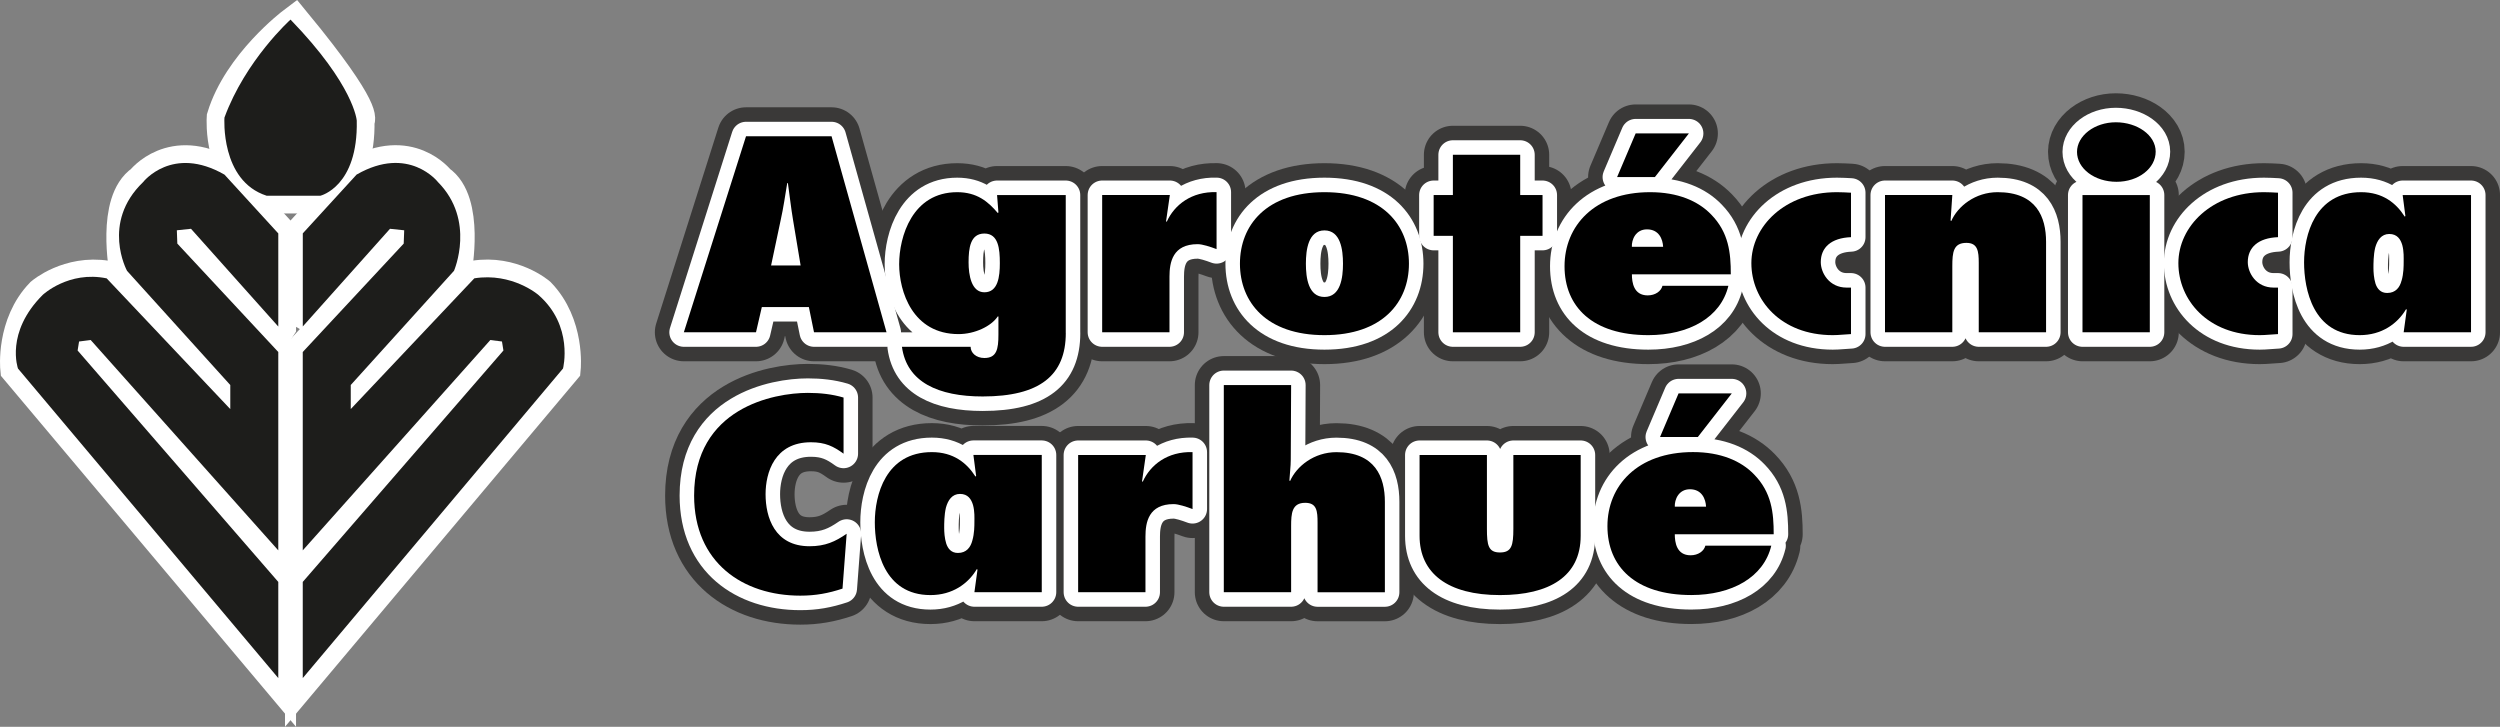 <?xml version="1.0" encoding="UTF-8"?>
<svg id="Layer_1" data-name="Layer 1" xmlns="http://www.w3.org/2000/svg" viewBox="0 0 621.3 180.62">
  <rect x="0" y="0" width="621.3" height="180.62" fill="#808080" stroke="none"/>
  <defs>
    <style>
      .cls-1 {
        fill: #1d1d1b;
      }

      .cls-2 {
        stroke-width: 8.82px;
      }

      .cls-2, .cls-3, .cls-4 {
        fill: none;
      }

      .cls-2, .cls-4 {
        stroke: #fff;
      }

      .cls-3 {
        stroke: #3a3938;
        stroke-width: 14.41px;
      }

      .cls-3, .cls-4 {
        stroke-linecap: round;
        stroke-linejoin: round;
      }

      .cls-4 {
        stroke-width: 7.21px;
      }
    </style>
  </defs>
  <g>
    <g>
      <path class="cls-3" d="M202.3,82.58l-1.28-6.27h-11.69l-1.45,6.27h-17.93l15.45-48.71h21.26l13.66,48.71h-18.01ZM198.97,65.98l-1.88-11.3c-.51-3.04-.85-6.14-1.28-9.17h-.17c-.51,3.04-.94,6.14-1.62,9.17l-2.39,11.3h7.34Z"/>
      <path class="cls-3" d="M264.87,82.77c0,10.53-6.49,15.76-20.66,15.76-11.01,0-18.87-3.55-20.06-12.34h17.07c0,1.49,1.37,2.78,3.41,2.78,3.07,0,3.5-2.19,3.5-5.81v-4.52h-.17c-1.62,2.45-5.72,4.39-9.73,4.39-11.44,0-14.77-10.59-14.77-17.38s3.24-17.89,14.43-17.89c4.87,0,7.68,2.33,10.07,5.17l.17-.13-.34-4.33h17.07v34.3ZM248.48,65.4c0-3.55-.34-7.36-3.84-7.36s-3.93,3.62-3.93,7.17c0,3.1.68,7.43,3.93,7.43,3.42,0,3.84-3.94,3.84-7.24Z"/>
      <path class="cls-3" d="M302.34,61.91c-1.54-.58-3.5-1.23-4.7-1.23-6.23,0-7,4.52-7,8.08v13.82h-16.73v-34.11h16.82l-.94,6.52.17.13c1.88-4.2,6.15-7.56,12.38-7.37v14.15Z"/>
      <path class="cls-3" d="M350.15,65.53c0,9.56-6.57,17.76-21,17.76s-21-8.2-21-17.76,6.57-17.77,21-17.77,21,8.21,21,17.77ZM324.54,65.53c0,3.49.6,8.27,4.61,8.27s4.61-4.78,4.61-8.27-.6-8.27-4.61-8.27-4.61,4.78-4.61,8.27Z"/>
      <path class="cls-3" d="M361.07,82.58v-23.97h-4.78v-10.14h4.78v-10.01h16.73v10.01h5.55v10.14h-5.55v23.97h-16.73Z"/>
      <path class="cls-3" d="M429.54,71.02c-1.88,7.88-9.82,12.27-19.89,12.27-13.92,0-20.83-7.1-20.83-17.12s7.42-18.41,21.26-18.41c6.91,0,11.95,2.2,15.19,5.56,4.36,4.46,4.87,9.5,4.87,14.86h-24.58c0,2,.43,5.23,3.93,5.23,1.88,0,3.33-1.03,3.67-2.39h16.39ZM406.49,33.16h13.23l-8.45,10.85h-9.39l4.61-10.85ZM413.32,61.33c-.09-1.87-1.02-4.33-4.01-4.33-2.82,0-3.84,2.58-3.76,4.33h7.77Z"/>
      <path class="cls-3" d="M460.01,83.03c-1.54.06-2.99.26-4.53.26-12.97,0-20.23-8.79-20.23-17.89s8.28-17.64,21.26-17.64c1.2,0,2.3.07,3.5.13v11.05c-4.95.19-7.51,2.58-7.51,6.2,0,2.71,2.13,6.33,6.4,6.33h1.11v11.56Z"/>
      <path class="cls-3" d="M484.76,54.8l.17.13c1.62-3.68,5.97-7.17,11.52-7.17,9.65,0,12.04,6.2,12.04,12.34v22.48h-16.73v-17.25c0-2.91-.26-4.97-3.07-4.97-3.24,0-3.5,2.32-3.5,5.81v16.41h-16.73v-34.11h16.73l-.43,6.33Z"/>
      <path class="cls-3" d="M516.18,37.75c0-4.01,4.36-7.36,9.65-7.36s9.9,3.17,9.9,7.3-4.27,7.49-9.73,7.49-9.82-3.3-9.82-7.43ZM517.54,82.58v-34.11h16.73v34.11h-16.73Z"/>
      <path class="cls-3" d="M566.12,83.03c-1.54.06-2.99.26-4.52.26-12.98,0-20.23-8.79-20.23-17.89s8.28-17.64,21.26-17.64c1.2,0,2.31.07,3.5.13v11.05c-4.95.19-7.51,2.58-7.51,6.2,0,2.71,2.13,6.33,6.4,6.33h1.11v11.56Z"/>
      <path class="cls-3" d="M614.09,82.58h-16.73l.77-5.62-.17-.13c-2.13,3.62-6.06,6.46-11.52,6.46-11.61,0-13.83-11.43-13.83-18.09s2.65-17.44,14.17-17.44c5.38,0,8.71,2.71,10.84,6.07l.17-.13-.68-5.23h16.99v34.11ZM596.85,69.72c.51-1.74.51-3.68.51-4.65,0-.9.08-2.59-.34-4.14-.42-1.48-1.28-2.78-3.24-2.78s-2.99,1.55-3.5,3.42c-.43,1.81-.43,3.94-.43,5.04,0,.97.09,2.52.51,3.88.43,1.29,1.28,2.32,2.9,2.32,2.13,0,3.16-1.42,3.58-3.1Z"/>
      <path class="cls-3" d="M209.64,112.75c-2.48-1.81-4.52-2.84-8.11-2.84-9.05,0-11.27,7.56-11.27,12.92,0,5.69,2.22,12.92,10.93,12.92,3.93,0,6.4-1.16,9.22-3.1l-1.03,13.63c-3.5,1.16-6.66,1.75-10.5,1.75-14.26,0-26.38-8.21-26.38-24.87,0-21.83,19.8-25.52,28.26-25.52,3.07,0,6.06.32,8.88,1.16v13.95Z"/>
      <path class="cls-3" d="M258.89,147.18h-16.73l.77-5.62-.17-.13c-2.13,3.62-6.06,6.46-11.52,6.46-11.61,0-13.83-11.43-13.83-18.09s2.65-17.44,14.17-17.44c5.38,0,8.71,2.71,10.84,6.07l.17-.13-.68-5.24h16.99v34.11ZM241.65,134.32c.51-1.74.51-3.68.51-4.65,0-.9.09-2.58-.34-4.14-.43-1.48-1.28-2.78-3.24-2.78s-2.99,1.55-3.5,3.42c-.43,1.81-.43,3.94-.43,5.04,0,.97.08,2.52.51,3.88.43,1.29,1.28,2.33,2.9,2.33,2.13,0,3.16-1.42,3.59-3.1Z"/>
      <path class="cls-3" d="M296.37,126.51c-1.54-.58-3.5-1.23-4.7-1.23-6.23,0-7,4.52-7,8.08v13.82h-16.73v-34.11h16.82l-.94,6.53.17.13c1.88-4.2,6.15-7.56,12.38-7.37v14.15Z"/>
      <path class="cls-3" d="M327.44,147.18v-17.25c0-2.91-.17-4.97-3.07-4.97-3.33,0-3.5,2.65-3.5,5.81v16.41h-16.73v-51.48h16.73l-.09,18.54c0,1.74-.25,3.42-.34,5.17l.17.13c1.62-3.68,5.98-7.17,11.52-7.17,9.65,0,12.04,6.2,12.04,12.34v22.48h-16.73Z"/>
      <path class="cls-3" d="M369.53,113.07v18.35c0,4.07.34,5.88,3.24,5.88s3.33-1.74,3.33-5.88v-18.35h16.73v20.09c0,10.08-7.77,14.73-20.06,14.73-12.98,0-19.98-5.43-19.98-14.73v-20.09h16.73Z"/>
      <path class="cls-3" d="M440.2,135.61c-1.88,7.88-9.82,12.27-19.89,12.27-13.92,0-20.83-7.1-20.83-17.12s7.42-18.41,21.26-18.41c6.91,0,11.95,2.2,15.19,5.56,4.36,4.46,4.87,9.5,4.87,14.86h-24.58c0,2,.43,5.23,3.93,5.23,1.88,0,3.33-1.03,3.67-2.39h16.39ZM417.16,97.76h13.23l-8.45,10.85h-9.39l4.61-10.85ZM423.99,125.92c-.09-1.87-1.02-4.33-4.01-4.33-2.82,0-3.84,2.58-3.76,4.33h7.77Z"/>
    </g>
    <g>
      <path class="cls-4" d="M202.3,82.58l-1.28-6.27h-11.69l-1.45,6.27h-17.93l15.45-48.71h21.26l13.66,48.71h-18.01ZM198.97,65.98l-1.88-11.3c-.51-3.04-.85-6.14-1.28-9.17h-.17c-.51,3.04-.94,6.14-1.62,9.17l-2.39,11.3h7.34Z"/>
      <path class="cls-4" d="M264.87,82.77c0,10.53-6.49,15.76-20.66,15.76-11.01,0-18.87-3.55-20.06-12.34h17.07c0,1.49,1.37,2.78,3.41,2.78,3.07,0,3.5-2.19,3.5-5.81v-4.52h-.17c-1.62,2.45-5.72,4.39-9.73,4.39-11.44,0-14.77-10.59-14.77-17.38s3.24-17.89,14.43-17.89c4.87,0,7.68,2.33,10.07,5.17l.17-.13-.34-4.33h17.07v34.3ZM248.48,65.4c0-3.55-.34-7.36-3.84-7.36s-3.93,3.62-3.93,7.17c0,3.1.68,7.43,3.93,7.43,3.42,0,3.84-3.94,3.84-7.24Z"/>
      <path class="cls-4" d="M302.34,61.91c-1.54-.58-3.5-1.23-4.7-1.23-6.23,0-7,4.52-7,8.08v13.82h-16.73v-34.11h16.82l-.94,6.52.17.13c1.88-4.2,6.15-7.56,12.38-7.37v14.15Z"/>
      <path class="cls-4" d="M350.15,65.53c0,9.56-6.57,17.76-21,17.76s-21-8.2-21-17.76,6.57-17.77,21-17.77,21,8.21,21,17.77ZM324.54,65.53c0,3.49.6,8.27,4.61,8.27s4.61-4.78,4.61-8.27-.6-8.27-4.61-8.27-4.61,4.78-4.61,8.27Z"/>
      <path class="cls-4" d="M361.07,82.58v-23.97h-4.78v-10.14h4.78v-10.01h16.73v10.01h5.55v10.14h-5.55v23.97h-16.73Z"/>
      <path class="cls-4" d="M429.54,71.02c-1.88,7.88-9.82,12.27-19.89,12.27-13.92,0-20.83-7.1-20.83-17.12s7.42-18.41,21.26-18.41c6.91,0,11.95,2.2,15.19,5.56,4.36,4.46,4.87,9.5,4.87,14.86h-24.58c0,2,.43,5.23,3.93,5.23,1.88,0,3.33-1.03,3.67-2.39h16.39ZM406.49,33.16h13.23l-8.45,10.85h-9.39l4.61-10.85ZM413.32,61.33c-.09-1.87-1.02-4.33-4.01-4.33-2.82,0-3.84,2.58-3.76,4.33h7.77Z"/>
      <path class="cls-4" d="M460.01,83.03c-1.54.06-2.99.26-4.53.26-12.97,0-20.23-8.79-20.23-17.89s8.28-17.64,21.26-17.64c1.2,0,2.3.07,3.5.13v11.05c-4.95.19-7.51,2.58-7.51,6.2,0,2.71,2.13,6.33,6.4,6.33h1.11v11.56Z"/>
      <path class="cls-4" d="M484.76,54.8l.17.13c1.62-3.68,5.97-7.17,11.52-7.17,9.65,0,12.04,6.2,12.04,12.34v22.48h-16.73v-17.25c0-2.91-.26-4.97-3.07-4.97-3.24,0-3.5,2.32-3.5,5.81v16.41h-16.73v-34.11h16.73l-.43,6.33Z"/>
      <path class="cls-4" d="M516.18,37.75c0-4.01,4.36-7.36,9.65-7.36s9.9,3.17,9.9,7.3-4.27,7.49-9.73,7.49-9.82-3.3-9.82-7.43ZM517.54,82.58v-34.11h16.73v34.11h-16.73Z"/>
      <path class="cls-4" d="M566.12,83.03c-1.54.06-2.99.26-4.52.26-12.98,0-20.23-8.79-20.23-17.89s8.28-17.64,21.26-17.64c1.2,0,2.31.07,3.5.13v11.05c-4.95.19-7.51,2.58-7.51,6.2,0,2.71,2.13,6.33,6.4,6.33h1.11v11.56Z"/>
      <path class="cls-4" d="M614.09,82.58h-16.73l.77-5.62-.17-.13c-2.13,3.62-6.06,6.46-11.52,6.46-11.61,0-13.83-11.43-13.83-18.09s2.65-17.44,14.17-17.44c5.38,0,8.71,2.71,10.84,6.07l.17-.13-.68-5.23h16.99v34.11ZM596.85,69.72c.51-1.74.51-3.68.51-4.65,0-.9.08-2.59-.34-4.14-.42-1.48-1.28-2.78-3.24-2.78s-2.99,1.55-3.5,3.42c-.43,1.81-.43,3.94-.43,5.04,0,.97.09,2.52.51,3.88.43,1.29,1.28,2.32,2.9,2.32,2.13,0,3.16-1.42,3.58-3.1Z"/>
      <path class="cls-4" d="M209.64,112.75c-2.48-1.81-4.52-2.84-8.11-2.84-9.05,0-11.27,7.56-11.27,12.92,0,5.69,2.22,12.92,10.93,12.92,3.93,0,6.4-1.16,9.22-3.1l-1.03,13.63c-3.5,1.16-6.66,1.75-10.5,1.75-14.26,0-26.38-8.21-26.38-24.87,0-21.83,19.8-25.52,28.26-25.52,3.07,0,6.06.32,8.88,1.16v13.95Z"/>
      <path class="cls-4" d="M258.89,147.18h-16.73l.77-5.62-.17-.13c-2.13,3.62-6.06,6.46-11.52,6.46-11.61,0-13.83-11.43-13.83-18.09s2.65-17.44,14.17-17.44c5.38,0,8.71,2.71,10.84,6.07l.17-.13-.68-5.24h16.99v34.11ZM241.65,134.32c.51-1.74.51-3.68.51-4.65,0-.9.09-2.58-.34-4.14-.43-1.48-1.28-2.78-3.24-2.78s-2.99,1.55-3.5,3.42c-.43,1.81-.43,3.94-.43,5.04,0,.97.08,2.52.51,3.88.43,1.29,1.28,2.33,2.9,2.33,2.13,0,3.16-1.42,3.59-3.1Z"/>
      <path class="cls-4" d="M296.37,126.51c-1.54-.58-3.5-1.23-4.7-1.23-6.23,0-7,4.52-7,8.08v13.82h-16.73v-34.11h16.82l-.94,6.53.17.13c1.88-4.2,6.15-7.56,12.38-7.37v14.15Z"/>
      <path class="cls-4" d="M327.44,147.18v-17.25c0-2.91-.17-4.97-3.07-4.97-3.33,0-3.5,2.65-3.5,5.81v16.41h-16.73v-51.48h16.73l-.09,18.54c0,1.74-.25,3.42-.34,5.17l.17.13c1.62-3.68,5.98-7.17,11.52-7.17,9.65,0,12.04,6.2,12.04,12.34v22.48h-16.73Z"/>
      <path class="cls-4" d="M369.53,113.07v18.35c0,4.07.34,5.88,3.24,5.88s3.33-1.74,3.33-5.88v-18.35h16.73v20.09c0,10.08-7.77,14.73-20.06,14.73-12.98,0-19.98-5.43-19.98-14.73v-20.09h16.73Z"/>
      <path class="cls-4" d="M440.2,135.61c-1.88,7.88-9.82,12.27-19.89,12.27-13.92,0-20.83-7.1-20.83-17.12s7.42-18.41,21.26-18.41c6.91,0,11.95,2.2,15.19,5.56,4.36,4.46,4.87,9.5,4.87,14.86h-24.58c0,2,.43,5.23,3.93,5.23,1.88,0,3.33-1.03,3.67-2.39h16.39ZM417.16,97.76h13.23l-8.45,10.85h-9.39l4.61-10.85ZM423.99,125.92c-.09-1.87-1.02-4.33-4.01-4.33-2.82,0-3.84,2.58-3.76,4.33h7.77Z"/>
    </g>
    <g>
      <path d="M202.3,82.58l-1.28-6.27h-11.69l-1.45,6.27h-17.93l15.45-48.71h21.26l13.66,48.71h-18.01ZM198.97,65.98l-1.88-11.3c-.51-3.04-.85-6.14-1.28-9.17h-.17c-.51,3.04-.94,6.14-1.62,9.17l-2.39,11.3h7.34Z"/>
      <path d="M264.87,82.77c0,10.53-6.49,15.76-20.66,15.76-11.01,0-18.87-3.55-20.06-12.34h17.07c0,1.49,1.37,2.78,3.41,2.78,3.07,0,3.5-2.19,3.5-5.81v-4.52h-.17c-1.62,2.45-5.72,4.39-9.73,4.39-11.44,0-14.77-10.59-14.77-17.38s3.24-17.89,14.43-17.89c4.87,0,7.68,2.33,10.07,5.17l.17-.13-.34-4.33h17.07v34.3ZM248.48,65.4c0-3.55-.34-7.36-3.84-7.36s-3.93,3.62-3.93,7.17c0,3.1.68,7.43,3.93,7.43,3.42,0,3.84-3.94,3.84-7.24Z"/>
      <path d="M302.34,61.91c-1.54-.58-3.5-1.23-4.7-1.23-6.23,0-7,4.52-7,8.08v13.82h-16.73v-34.11h16.82l-.94,6.52.17.13c1.88-4.2,6.15-7.56,12.38-7.37v14.15Z"/>
      <path d="M350.15,65.53c0,9.56-6.57,17.76-21,17.76s-21-8.2-21-17.76,6.57-17.77,21-17.77,21,8.21,21,17.77ZM324.54,65.53c0,3.49.6,8.27,4.61,8.27s4.61-4.78,4.61-8.27-.6-8.27-4.61-8.27-4.61,4.78-4.61,8.27Z"/>
      <path d="M361.07,82.58v-23.97h-4.78v-10.14h4.78v-10.01h16.73v10.01h5.55v10.14h-5.55v23.97h-16.73Z"/>
      <path d="M429.54,71.02c-1.88,7.88-9.82,12.27-19.89,12.27-13.92,0-20.83-7.1-20.83-17.12s7.42-18.41,21.26-18.41c6.91,0,11.95,2.2,15.19,5.56,4.36,4.46,4.87,9.5,4.87,14.86h-24.58c0,2,.43,5.23,3.93,5.23,1.88,0,3.33-1.03,3.67-2.39h16.39ZM406.49,33.16h13.23l-8.45,10.85h-9.39l4.61-10.85ZM413.32,61.33c-.09-1.87-1.02-4.33-4.01-4.33-2.82,0-3.84,2.58-3.76,4.33h7.77Z"/>
      <path d="M460.01,83.03c-1.54.06-2.99.26-4.53.26-12.97,0-20.23-8.79-20.23-17.89s8.28-17.64,21.26-17.64c1.2,0,2.3.07,3.5.13v11.05c-4.95.19-7.51,2.58-7.51,6.2,0,2.71,2.13,6.33,6.4,6.33h1.11v11.56Z"/>
      <path d="M484.76,54.8l.17.13c1.62-3.68,5.97-7.17,11.52-7.17,9.65,0,12.04,6.2,12.04,12.34v22.48h-16.73v-17.25c0-2.91-.26-4.97-3.07-4.97-3.24,0-3.5,2.32-3.5,5.81v16.41h-16.73v-34.11h16.73l-.43,6.33Z"/>
      <path d="M516.18,37.75c0-4.01,4.36-7.36,9.65-7.36s9.9,3.17,9.9,7.3-4.27,7.49-9.73,7.49-9.82-3.3-9.82-7.43ZM517.54,82.58v-34.11h16.73v34.11h-16.73Z"/>
      <path d="M566.12,83.03c-1.54.06-2.99.26-4.52.26-12.98,0-20.23-8.79-20.23-17.89s8.28-17.64,21.26-17.64c1.2,0,2.31.07,3.5.13v11.05c-4.95.19-7.51,2.58-7.51,6.2,0,2.71,2.13,6.33,6.4,6.33h1.11v11.56Z"/>
      <path d="M614.09,82.58h-16.73l.77-5.62-.17-.13c-2.13,3.62-6.06,6.46-11.52,6.46-11.61,0-13.83-11.43-13.83-18.09s2.65-17.44,14.17-17.44c5.38,0,8.71,2.71,10.84,6.07l.17-.13-.68-5.23h16.99v34.11ZM596.85,69.72c.51-1.74.51-3.68.51-4.65,0-.9.08-2.59-.34-4.14-.42-1.48-1.28-2.78-3.24-2.78s-2.99,1.55-3.5,3.42c-.43,1.81-.43,3.94-.43,5.04,0,.97.09,2.52.51,3.88.43,1.29,1.28,2.32,2.9,2.32,2.13,0,3.16-1.42,3.58-3.1Z"/>
      <path d="M209.64,112.75c-2.48-1.81-4.52-2.84-8.11-2.84-9.05,0-11.27,7.56-11.27,12.92,0,5.69,2.22,12.92,10.93,12.92,3.93,0,6.4-1.16,9.22-3.1l-1.03,13.63c-3.5,1.16-6.66,1.75-10.5,1.75-14.26,0-26.38-8.21-26.38-24.87,0-21.83,19.8-25.52,28.26-25.52,3.07,0,6.06.32,8.88,1.16v13.95Z"/>
      <path d="M258.89,147.18h-16.73l.77-5.62-.17-.13c-2.13,3.62-6.06,6.46-11.52,6.46-11.61,0-13.83-11.43-13.83-18.09s2.65-17.44,14.17-17.44c5.38,0,8.71,2.71,10.84,6.07l.17-.13-.68-5.24h16.99v34.11ZM241.65,134.32c.51-1.74.51-3.68.51-4.65,0-.9.09-2.58-.34-4.14-.43-1.48-1.28-2.78-3.24-2.78s-2.99,1.55-3.5,3.42c-.43,1.81-.43,3.94-.43,5.04,0,.97.08,2.52.51,3.88.43,1.29,1.28,2.33,2.9,2.33,2.13,0,3.16-1.42,3.59-3.1Z"/>
      <path d="M296.37,126.51c-1.54-.58-3.5-1.23-4.7-1.23-6.23,0-7,4.52-7,8.08v13.82h-16.73v-34.11h16.82l-.94,6.53.17.13c1.88-4.2,6.15-7.56,12.38-7.37v14.15Z"/>
      <path d="M327.44,147.18v-17.25c0-2.91-.17-4.97-3.07-4.97-3.33,0-3.5,2.65-3.5,5.81v16.41h-16.73v-51.48h16.73l-.09,18.54c0,1.74-.25,3.42-.34,5.17l.17.13c1.62-3.68,5.98-7.17,11.52-7.17,9.65,0,12.04,6.2,12.04,12.34v22.48h-16.73Z"/>
      <path d="M369.53,113.07v18.35c0,4.07.34,5.88,3.24,5.88s3.33-1.74,3.33-5.88v-18.35h16.73v20.09c0,10.08-7.77,14.73-20.06,14.73-12.98,0-19.98-5.43-19.98-14.73v-20.09h16.73Z"/>
      <path d="M440.2,135.61c-1.88,7.88-9.82,12.27-19.89,12.27-13.92,0-20.83-7.1-20.83-17.12s7.42-18.41,21.26-18.41c6.91,0,11.95,2.2,15.19,5.56,4.36,4.46,4.87,9.5,4.87,14.86h-24.58c0,2,.43,5.23,3.93,5.23,1.88,0,3.33-1.03,3.67-2.39h16.39ZM417.16,97.76h13.23l-8.45,10.85h-9.39l4.61-10.85ZM423.99,125.92c-.09-1.87-1.02-4.33-4.01-4.33-2.82,0-3.84,2.58-3.76,4.33h7.77Z"/>
    </g>
  </g>
  <g>
    <g>
      <path class="cls-2" d="M69.15,81.14l-21.68-24.28-3.52.37.12,3.31,25.09,26.94v49.3l-46.62-52.28-2.89.37-.36,2.24,49.87,57.51v23.9L4.47,91.59s-1.09-10.83,6.14-18.3c0,0,6.51-5.6,15.9-4.11l30.72,32.49v-5.98l-25.66-28.38s-3.25-17.18,3.98-22.04c0,0,7.23-9.34,20.24-1.87l13.37,14.61v23.11Z"/>
      <path class="cls-2" d="M75.24,81.14l21.68-24.28,3.53.37-.12,3.31-25.09,26.94v49.3l46.62-52.28,2.89.37.36,2.24-49.87,57.51v23.9l64.68-76.94s1.08-10.83-6.14-18.3c0,0-6.5-5.6-15.9-4.11l-30.71,32.49v-5.98l25.66-28.38s3.25-17.18-3.98-22.04c0,0-7.23-9.34-20.23-1.87l-13.37,14.61v23.11Z"/>
      <path class="cls-2" d="M66.26,48.64h13.37s9.4-2.24,9.03-18.67c0,0,2.89-1.5-15.54-23.9,0,0-13.37,10.08-17.34,23.15,0,0-1.08,15.69,10.48,19.42Z"/>
    </g>
    <g>
      <path class="cls-1" d="M69.15,81.14l-21.68-24.28-3.52.37.12,3.31,25.09,26.94v49.3l-46.62-52.28-2.89.37-.36,2.24,49.87,57.51v23.9L4.47,91.59s-3.23-8.95,6.14-18.3c0,0,6.45-6.07,15.9-4.11l30.72,32.49v-5.98l-25.66-28.38s-6.52-11.94,3.98-22.04c0,0,7.23-9.34,20.24-1.87l13.37,14.61v23.11Z"/>
      <path class="cls-1" d="M75.24,81.14l21.68-24.28,3.53.37-.12,3.31-25.09,26.94v49.3l46.62-52.28,2.89.37.36,2.24-49.87,57.51v23.9l64.68-76.94s2.73-10.61-6.14-18.3c0,0-6.5-5.6-15.9-4.11l-30.71,32.49v-5.98l25.66-28.38s5.43-12.53-3.98-22.04c0,0-7.23-9.34-20.23-1.87l-13.37,14.61v23.11Z"/>
      <path class="cls-1" d="M66.26,48.64h13.37s9.4-2.24,9.03-18.67c0,0-.59-8.72-16.46-25.1,0,0-11.17,10.04-16.42,24.35,0,0-1.08,15.69,10.48,19.42Z"/>
    </g>
  </g>
</svg>